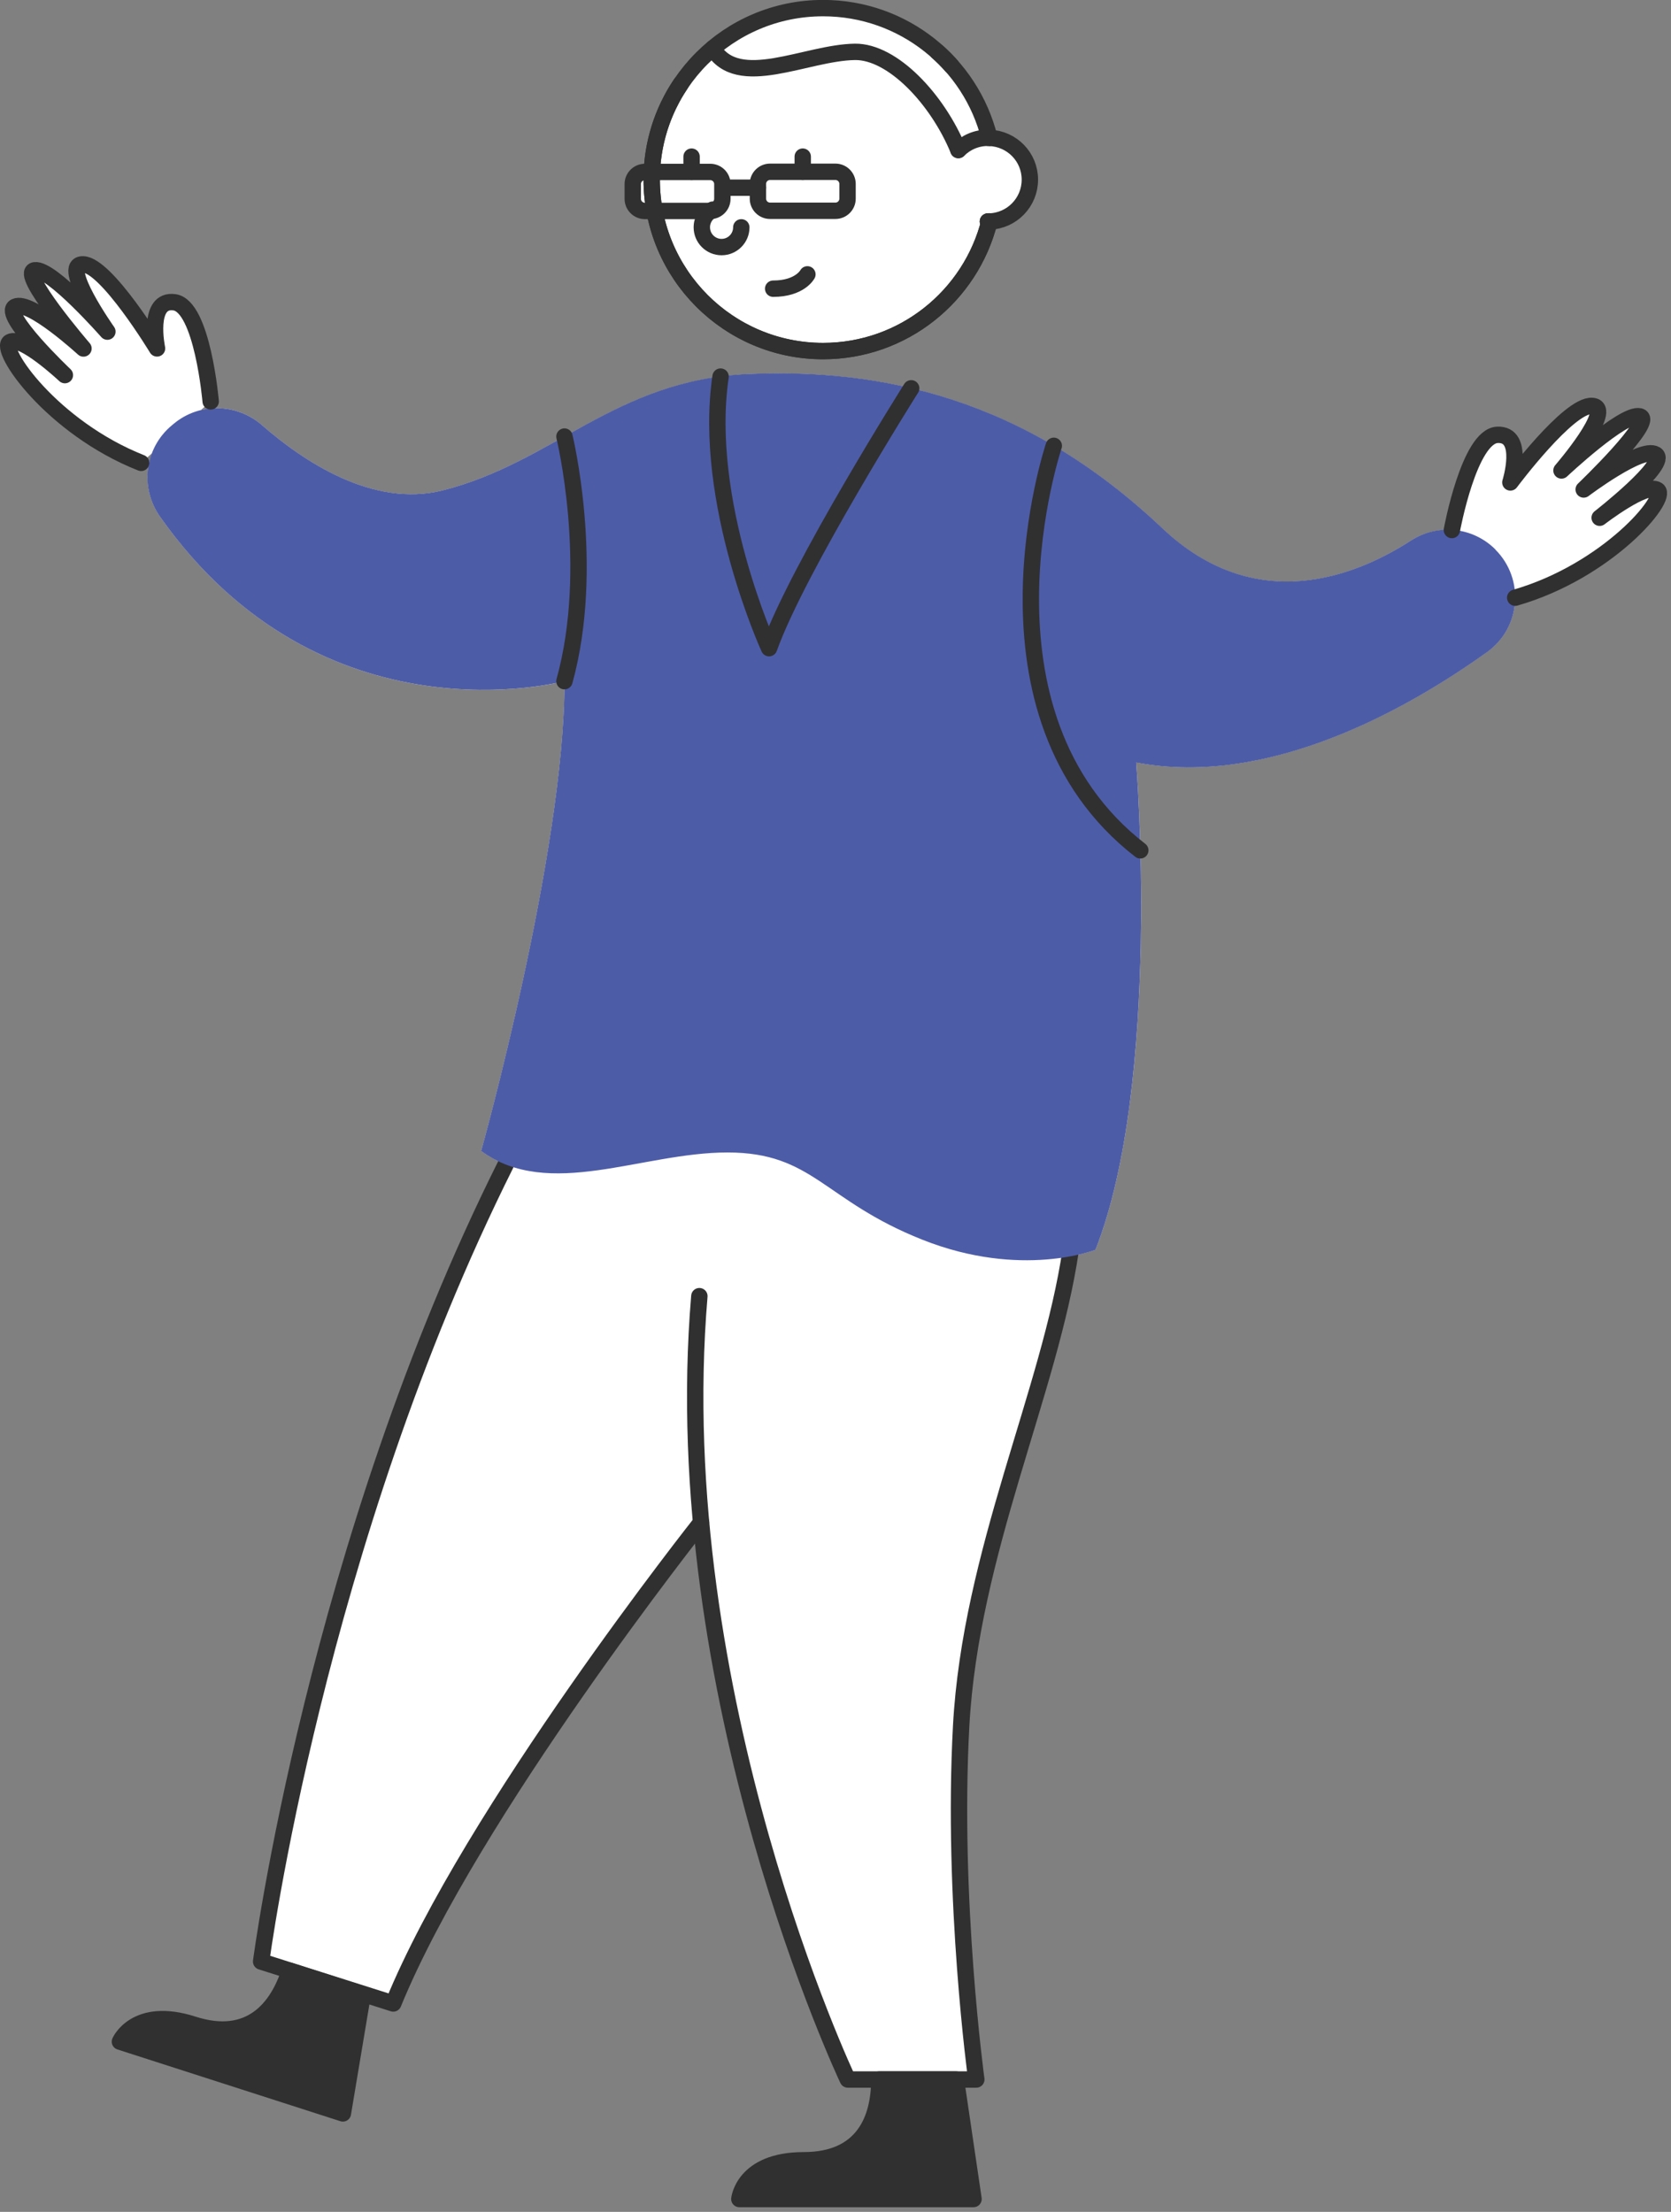<svg xmlns="http://www.w3.org/2000/svg" width="204" height="270" viewBox="0 0 204 270" fill="none"><rect x="0" y="0" width="204" height="270" fill="#808080" stroke="none"/><g clip-path="url(#clip0_206_236)"><path d="M23.83 247.18C30.87 249.45 34.19 245.1 35.63 240.62L44.54 243.49L42.11 258.04L14.89 249.28C14.89 249.28 16.78 244.92 23.82 247.18H23.83Z" fill="white"></path><path d="M1.21 41.75C2.72 40.92 7.92 45.79 7.92 45.79C7.92 45.79 0.04 38.32 1.86 37.44C3.68 36.56 10.19 42.54 10.19 42.54C10.19 42.54 2.19 33.24 4.25 32.99C6.31 32.74 13.11 40.48 13.11 40.48C13.11 40.48 7.27 32.22 10.13 32.27C12.99 32.32 19.17 42.53 19.17 42.53C19.17 42.53 17.87 36.42 21.3 36.9C24.73 37.38 25.72 49 25.72 49L24.52 50.06C27.08 49.44 29.88 50.06 31.99 51.91C37.13 56.4 45.57 61.99 54 59.88C66.53 56.75 74.02 47.81 87.96 45.98H88C89.06 45.84 90.15 45.73 91.29 45.68C97.75 45.4 104.45 45.8 111.23 47.4C117 48.77 122.83 51 128.65 54.43C133.09 57.05 137.52 60.35 141.89 64.5C153.28 75.29 165.5 70.36 172.23 66.01C173.76 65.02 175.52 64.6 177.24 64.7C177.24 64.7 179.35 53.23 182.8 53.08C186.25 52.93 184.38 58.89 184.38 58.89C184.38 58.89 191.51 49.33 194.37 49.55C197.22 49.78 190.62 57.43 190.62 57.43C190.62 57.43 198.13 50.37 200.16 50.82C202.19 51.27 193.33 59.75 193.33 59.75C193.33 59.75 200.39 54.42 202.11 55.47C203.84 56.52 195.28 63.2 195.28 63.2C195.28 63.2 200.92 58.85 202.34 59.82C203.76 60.8 196.22 69.73 184.97 72.96C184.95 75.47 183.8 77.97 181.56 79.57C172.07 86.37 155 96.16 138.71 93.07C138.71 93.07 141.36 125.81 135.52 147.12C135 149.03 134.41 150.85 133.74 152.55C133.74 152.55 132.59 152.99 130.59 153.36C127.88 170.47 118.48 189.79 117.35 210.69C116.2 231.91 119.2 253.83 119.2 253.83H116.71L118.86 268.42H90.27C90.27 268.42 90.74 263.69 98.13 263.69C105.52 263.69 107.36 258.53 107.36 253.83H103.52C103.52 253.83 89.03 223.25 85.61 185.83C85.61 185.83 57.56 221.22 48.03 244.55L31.9 239.43C31.9 239.43 38.86 187.95 62.04 141.6L63.78 142.77C62.01 142.36 60.33 141.64 58.75 140.5C58.75 140.5 68.93 104.1 68.93 83.14C68.93 83.14 39.38 91.19 19.55 63.08C17.9 60.75 17.62 57.84 18.56 55.33L17.25 56.49C6.37 52.2 -0.28 42.58 1.22 41.74L1.21 41.75Z" fill="white"></path><path d="M121.04 27.1C120.61 28.8 119.97 30.43 119.16 31.94C118.89 32.44 118.6 32.93 118.28 33.41C117.35 34.84 116.24 36.15 115 37.31C114.17 38.08 113.28 38.79 112.33 39.42C110.76 40.47 109.04 41.29 107.21 41.88C105.17 42.54 103 42.92 100.73 42.92C90.481 42.92 81.971 35.54 80.171 25.8H78.971C78.15 25.8 77.49 25.14 77.49 24.32V22.52C77.49 21.7 78.15 21.04 78.971 21.04H79.841C79.85 20.71 79.871 20.37 79.9 20.04C79.921 19.85 79.941 19.67 79.96 19.49C80.02 19.01 80.091 18.54 80.18 18.08C80.21 17.91 80.24 17.74 80.281 17.57C80.55 16.33 80.921 15.13 81.391 13.98C81.441 13.85 81.501 13.72 81.561 13.59C81.77 13.12 81.99 12.66 82.231 12.21C82.29 12.1 82.341 11.99 82.4 11.88C82.701 11.33 83.02 10.8 83.361 10.28C84.451 8.67 85.77 7.22 87.251 5.97C90.891 2.9 95.581 1.05 100.71 1.05C106.12 1.05 111.04 3.1 114.75 6.46L114.68 6.39C114.68 6.39 114.76 6.47 114.81 6.51C114.95 6.64 115.09 6.77 115.23 6.9C115.49 7.15 115.74 7.4 115.99 7.67C116.09 7.77 116.18 7.87 116.28 7.98C116.31 8.01 116.34 8.05 116.37 8.08L116.31 8.02C118.55 10.51 120.2 13.54 121.04 16.9C123.79 16.99 125.98 19.24 125.98 22C125.98 24.76 123.79 27.02 121.04 27.11V27.1Z" fill="white"></path><path d="M130.72 152.56C128.18 169.86 118.49 189.47 117.34 210.7C116.19 231.93 119.19 253.84 119.19 253.84H103.5C103.5 253.84 81.27 206.94 85.38 158.22" stroke="#303031" stroke-width="2" stroke-linecap="round" stroke-linejoin="round"></path><path d="M85.59 185.84C85.59 185.84 57.54 221.23 48.01 244.56L31.88 239.44C31.88 239.44 38.57 188.5 61.74 142.15" stroke="#303031" stroke-width="2" stroke-linecap="round" stroke-linejoin="round"></path><path d="M116.7 253.84L118.85 268.43H90.26C90.26 268.43 90.73 263.7 98.12 263.7C105.51 263.7 107.35 258.54 107.35 253.84H116.71H116.7Z" fill="#303031" stroke="#303031" stroke-width="2" stroke-linecap="round" stroke-linejoin="round"></path><path d="M44.29 243.43L41.86 257.98L14.64 249.22C14.64 249.22 16.53 244.86 23.57 247.12C30.61 249.39 33.93 245.04 35.37 240.56L44.28 243.43H44.29Z" fill="#303031" stroke="#303031" stroke-width="2" stroke-linecap="round" stroke-linejoin="round"></path><path d="M182.56 67.09C186.15 70.68 185.68 76.64 181.56 79.59C172.07 86.39 155 96.18 138.71 93.08C138.71 93.08 141.85 131.96 133.74 152.56C133.74 152.56 124.68 156.13 112.61 151.33C100.53 146.54 99.29 140.68 88.81 140.68C78.33 140.68 67.02 146.54 58.74 140.5C58.74 140.5 68.92 104.1 68.92 83.14C68.92 83.14 39.37 91.19 19.54 63.08C17.04 59.54 17.65 54.68 20.98 51.92L21.22 51.72C24.36 49.11 28.91 49.22 31.99 51.9C37.13 56.39 45.57 61.98 54 59.87C67.5 56.5 75.13 46.37 91.29 45.66C107.45 44.95 125.03 48.5 141.9 64.48C153.29 75.27 165.51 70.34 172.24 65.99C175.51 63.88 179.8 64.31 182.56 67.07V67.09Z" fill="#4D5CA7"></path><path d="M177.25 64.7C177.25 64.7 179.36 53.23 182.81 53.08C186.26 52.93 184.39 58.89 184.39 58.89C184.39 58.89 191.52 49.33 194.38 49.55C197.24 49.77 190.63 57.43 190.63 57.43C190.63 57.43 198.14 50.37 200.17 50.82C202.2 51.27 193.34 59.75 193.34 59.75C193.34 59.75 200.4 54.42 202.12 55.47C203.85 56.52 195.29 63.2 195.29 63.2C195.29 63.2 200.93 58.85 202.35 59.82C203.77 60.79 196.23 69.73 184.98 72.96" stroke="#303031" stroke-width="2" stroke-linecap="round" stroke-linejoin="round"></path><path d="M25.72 49C25.72 49 24.72 37.38 21.3 36.9C17.88 36.42 19.17 42.53 19.17 42.53C19.17 42.53 12.99 32.32 10.13 32.27C7.27 32.22 13.11 40.48 13.11 40.48C13.11 40.48 6.31 32.73 4.25 32.99C2.19 33.24 10.19 42.54 10.19 42.54C10.19 42.54 3.68 36.56 1.86 37.44C0.04 38.32 7.92 45.79 7.92 45.79C7.92 45.79 2.72 40.91 1.21 41.75C-0.3 42.58 6.35 52.2 17.23 56.5" stroke="#303031" stroke-width="2" stroke-linecap="round" stroke-linejoin="round"></path><path d="M128.65 54.42C128.65 54.42 117.66 87.1 139.21 103.8" stroke="#303031" stroke-width="2" stroke-linecap="round" stroke-linejoin="round"></path><path d="M68.91 53.29C68.91 53.29 72.78 69.15 68.91 83.15" stroke="#303031" stroke-width="2" stroke-linecap="round" stroke-linejoin="round"></path><path d="M111.24 47.4C111.24 47.4 97.37 69.37 93.89 79.12C93.89 79.12 85.72 61.27 87.97 45.97" stroke="#303031" stroke-width="2" stroke-linecap="round" stroke-linejoin="round"></path><path d="M114.45 6.33C115.04 6.86 115.61 7.42 116.13 8.01" stroke="#303031" stroke-width="2" stroke-linecap="round" stroke-linejoin="round"></path><path d="M120.61 16.81C120.68 16.81 120.73 16.81 120.79 16.82" stroke="#303031" stroke-width="2" stroke-linecap="round" stroke-linejoin="round"></path><path d="M120.61 16.81C120.68 16.81 120.73 16.81 120.79 16.82C118.52 7.72 110.3 0.99 100.48 0.99C88.92 0.99 79.56 10.36 79.56 21.91C79.56 33.46 88.93 42.85 100.48 42.85C110.29 42.85 118.5 36.11 120.79 27.02C120.72 27.03 120.67 27.03 120.61 27.03" stroke="#303031" stroke-width="2" stroke-linecap="round" stroke-linejoin="round"></path><path d="M120.609 27.05C120.679 27.05 120.729 27.05 120.789 27.04C123.539 26.95 125.729 24.7 125.729 21.93C125.729 19.16 123.539 16.93 120.789 16.83C120.719 16.82 120.669 16.82 120.609 16.82C119.199 16.82 117.919 17.39 116.999 18.32" stroke="#303031" stroke-width="2" stroke-linecap="round" stroke-linejoin="round"></path><path d="M83.12 10.23C80.87 13.57 79.56 17.59 79.56 21.92C79.56 33.48 88.93 42.86 100.48 42.86C110.29 42.86 118.5 36.12 120.79 27.03C120.72 27.04 120.67 27.04 120.61 27.04" stroke="#303031" stroke-width="2" stroke-linecap="round" stroke-linejoin="round"></path><path d="M94.01 20.97H101.99C102.807 20.97 103.47 21.633 103.47 22.45V24.25C103.47 25.067 102.807 25.73 101.99 25.73H94.01C93.192 25.73 92.53 25.067 92.53 24.25V22.45C92.53 21.633 93.192 20.97 94.01 20.97Z" stroke="#303031" stroke-width="2" stroke-linecap="round" stroke-linejoin="round"></path><path d="M78.73 20.99H86.709C87.527 20.99 88.189 21.653 88.189 22.47V24.27C88.189 25.087 87.527 25.75 86.709 25.75H78.73C77.912 25.75 77.249 25.087 77.249 24.27V22.47C77.249 21.653 77.912 20.99 78.73 20.99Z" stroke="#303031" stroke-width="2" stroke-linecap="round" stroke-linejoin="round"></path><path d="M92.529 22.91H88.469" stroke="#303031" stroke-width="2" stroke-linecap="round" stroke-linejoin="round"></path><path d="M98 19.12V20.97" stroke="#303031" stroke-width="2" stroke-linecap="round" stroke-linejoin="round"></path><path d="M84.43 19.12V20.97" stroke="#303031" stroke-width="2" stroke-linecap="round" stroke-linejoin="round"></path><path d="M87.01 25.59C86.22 25.99 85.68 26.8 85.68 27.75C85.68 29.08 86.76 30.16 88.09 30.16C89.42 30.16 90.5 29.08 90.5 27.75" stroke="#303031" stroke-width="2" stroke-linecap="round" stroke-linejoin="round"></path><path d="M117 18.31C114.45 12.1 108.97 6.28 104.38 6.33C98.39 6.41 90.12 11.06 87.02 5.91" stroke="#303031" stroke-width="2" stroke-linecap="round" stroke-linejoin="round"></path><path d="M98.569 33.49C98.569 33.49 97.659 35.24 94.389 35.24" stroke="#303031" stroke-width="2" stroke-linecap="round" stroke-linejoin="round"></path></g><defs><clipPath id="clip0_206_236"><rect width="203.51" height="269.43" fill="white" transform="matrix(-1 0 0 1 203.51 0)"></rect></clipPath></defs></svg>